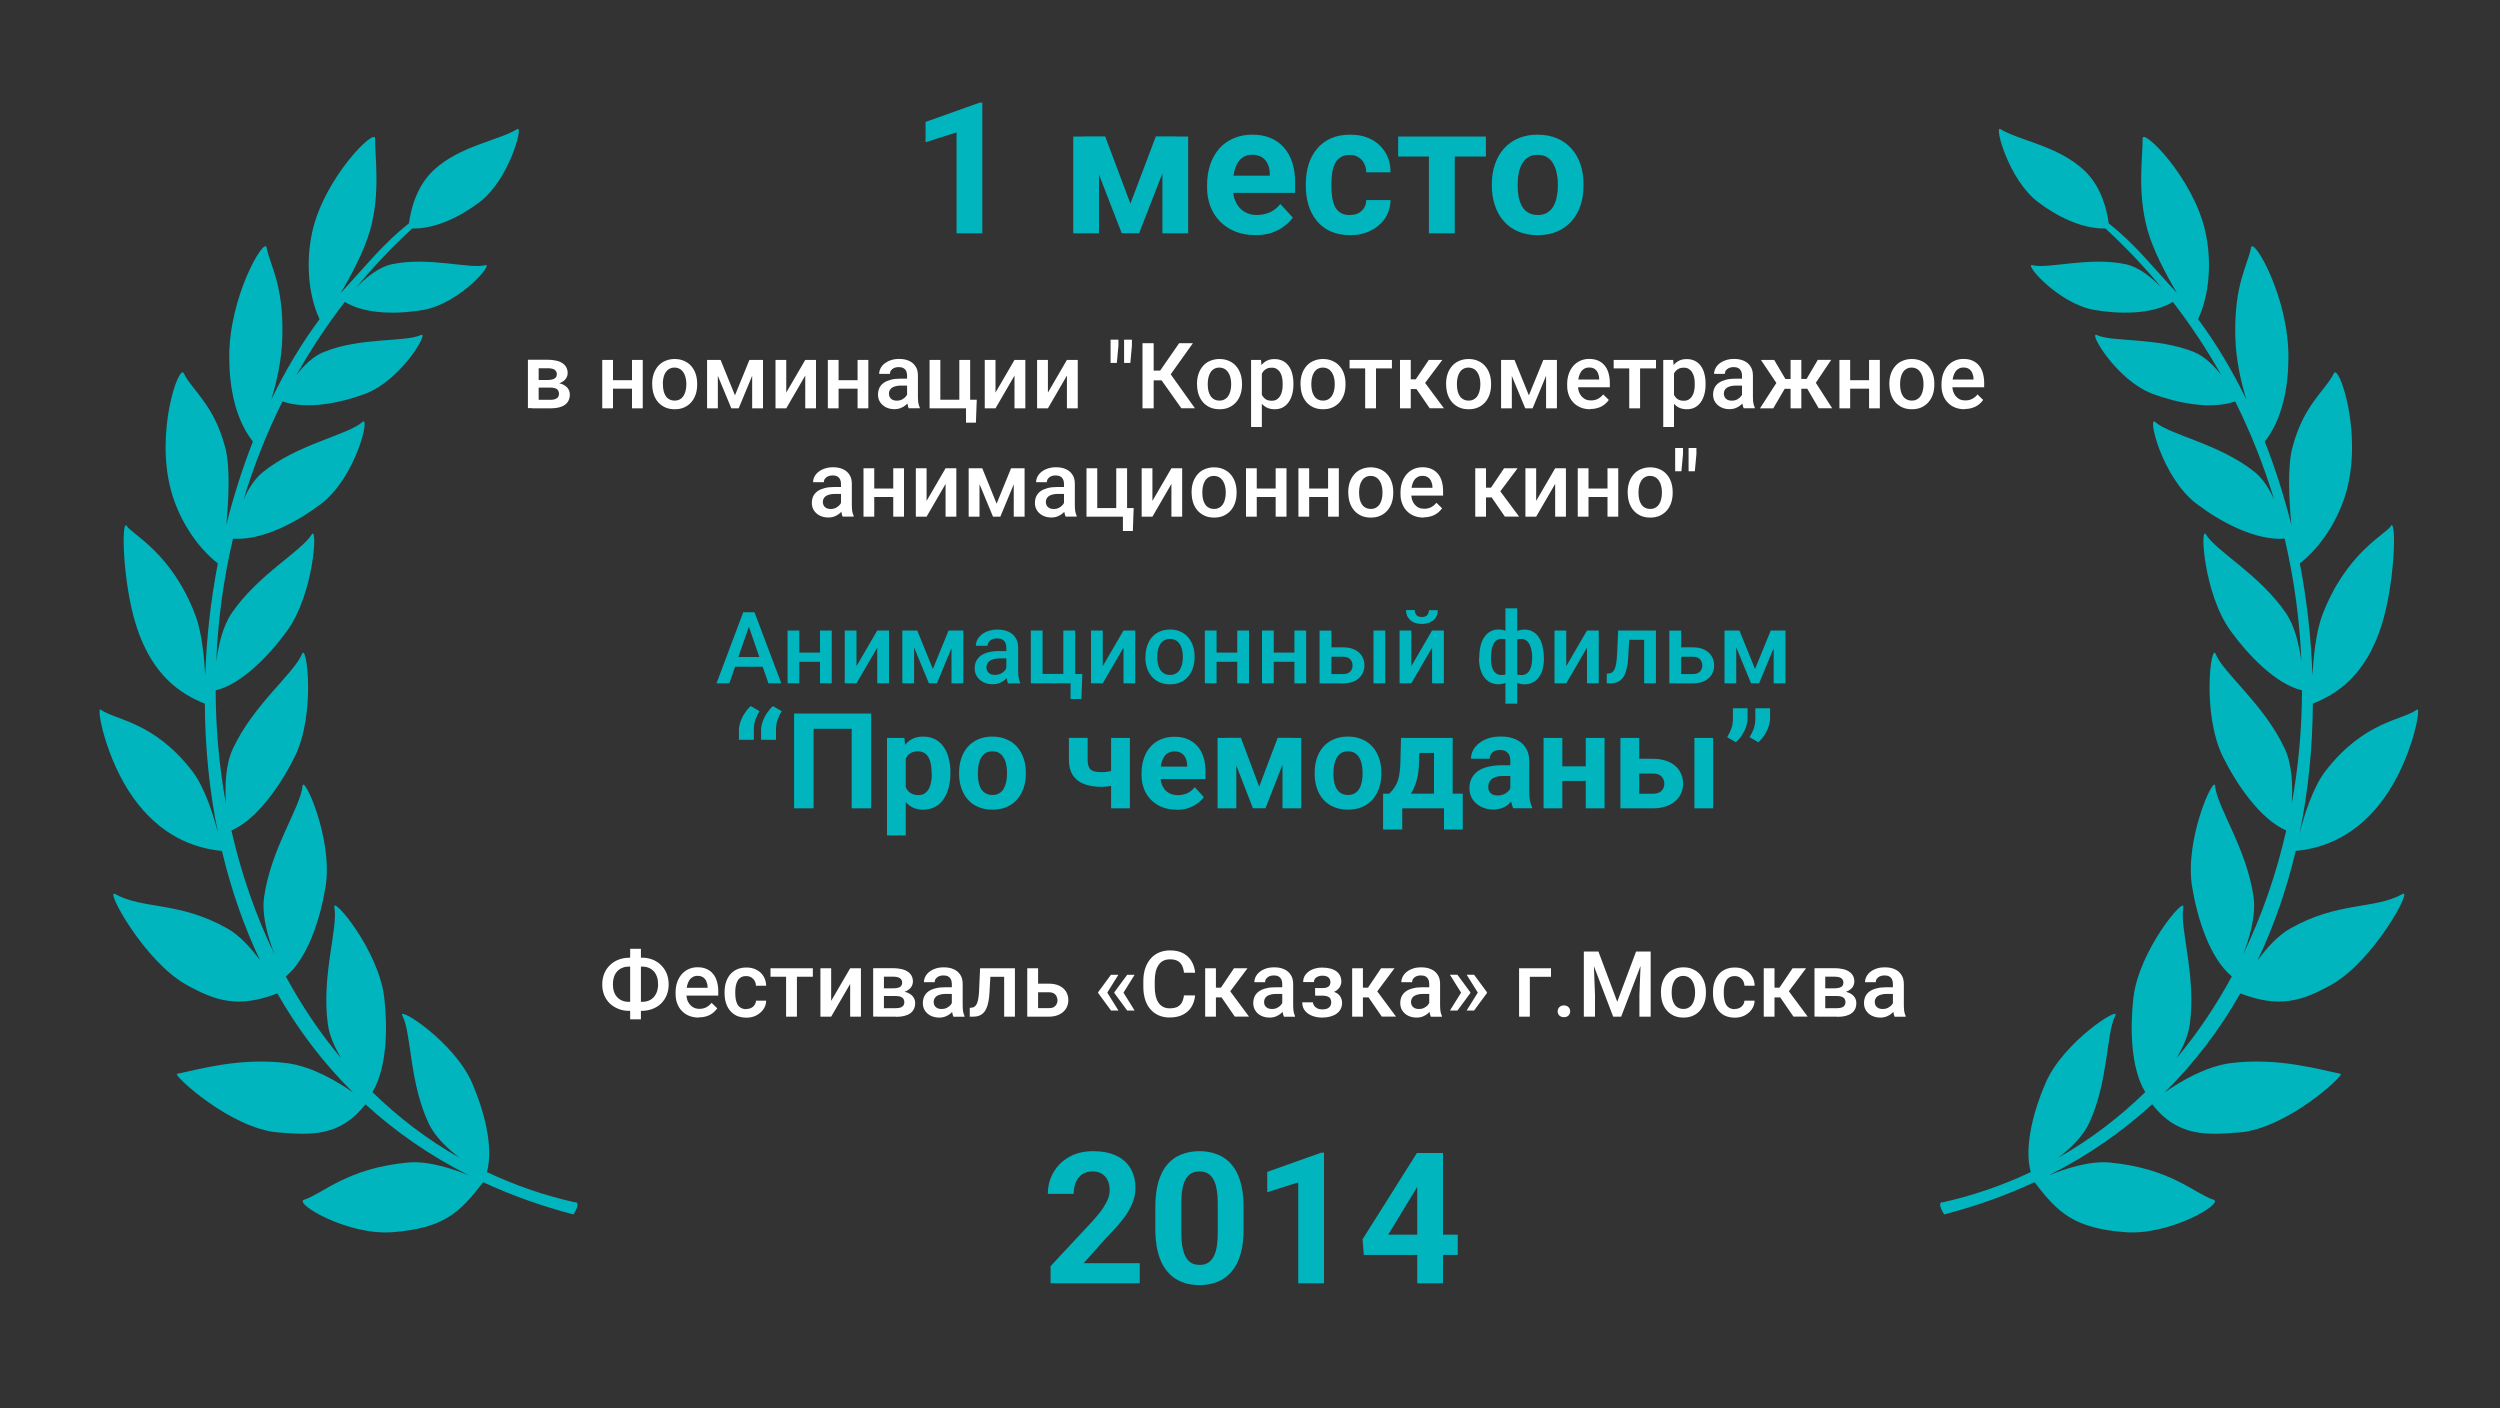 <?xml version="1.0" encoding="UTF-8"?> <svg xmlns="http://www.w3.org/2000/svg" id="LAURELS" viewBox="0 0 300 169"><rect x="0" y="0" width="300" height="169" fill="#333333" stroke="none"/><defs><style> .cls-1 { fill: #fff; } .cls-1, .cls-2 { stroke-width: 0px; } .cls-2 { fill: #00b5be; } </style></defs><g id="LAURELS-2" data-name="LAURELS"><path class="cls-2" d="M69.08,144.3c-3.78-.84-7.33-2.08-10.65-3.65.85-3.09-.4-7.53-1.79-10.72-2.16-4.95-9-9.27-8.36-8.06,1.11,2.1.81,7.9,3.14,12.9.74,1.6,2.28,3.06,3.71,4.16-3.84-2.18-7.32-4.83-10.44-7.88,1.75-2.87,1.84-7.71,1.42-11.34-.67-5.71-6.26-12.28-5.99-10.84.48,2.49-1.59,8.26-.77,14.08.19,1.37.84,2.79,1.61,4.07-2.53-3.02-4.75-6.32-6.66-9.85,2.65-2.17,4.16-7.02,4.77-10.77.93-5.68-2.65-13.52-2.77-12.07-.22,2.53-3.8,7.51-4.61,13.33-.31,2.23.5,4.95,1.28,6.92-2.27-4.68-4.01-9.7-5.2-14.92,3.12-1.36,5.93-5.49,7.6-8.85,2.55-5.16,1.43-13.71.88-12.35-.95,2.35-5.83,6.07-8.31,11.4-.89,1.91-.96,4.51-.83,6.57-.81-4.43-1.22-8.99-1.23-13.59,3.12-.73,6.45-4.21,8.58-7.15,3.23-4.46,3.68-12.75,2.95-11.56-1.28,2.07-6.4,4.78-9.59,9.42-1.1,1.6-1.62,3.93-1.87,5.86.2-4.93.86-9.89,2.01-14.77,3.55.25,7.77-2.05,10.57-4.18,4.21-3.21,5.94-10.71,4.96-9.82-1.71,1.55-7.73,2.62-11.93,6-1.03.83-1.8,2.09-2.35,3.36,1.22-4.04,2.78-8,4.69-11.83,2.94,1.03,7.02.17,9.89-.9,4.39-1.65,7.78-7.57,6.72-7.07-1.85.88-7.23.24-11.66,2.04-1.29.52-2.41,1.65-3.28,2.77,1.7-3.03,3.64-5.97,5.81-8.78,2.53,1.55,6.54,1.47,9.43.96,4.34-.76,8.5-5.65,7.43-5.37-1.86.49-6.72-1.03-11.13-.13-1.7.34-3.31,1.72-4.4,2.86,2.06-2.5,4.31-4.88,6.76-7.13,2.85.06,5.87-1.48,8.11-3.19,3.51-2.67,5.24-9.18,4.52-8.75-2.3,1.4-6.92,2.01-10.06,4.94-2.21,2.06-2.8,5.09-2.96,6.37-3.13,2.51-4.78,4.67-7.58,7.7-.21.22-.41.45-.62.68,1.33-2.24,2.87-5.15,3.55-7.6,1.25-4.53.55-8.72.58-10.95.02-1.32-6.07,4.67-7.53,11.17-.74,3.28-.59,7.4.87,10.51-2.15,2.89-4.09,6.13-5.79,9.64.66-2.16,1.25-4.78,1.32-7.44.18-6.38-1.47-8.61-1.89-10.8-.25-1.3-4.53,5.89-4.48,13.24.02,3.46.68,7.31,2.84,10.05-1.25,3.18-2.32,6.53-3.19,9.99.29-3.12.47-6.98-.12-9.24-1.35-5.22-4.02-6.92-4.98-8.94-.57-1.2-3.45,6.94-1.54,14.05.88,3.26,2.92,6.64,5.62,8.76-.84,4.38-1.36,8.89-1.51,13.44-.13-2.29-.43-5.23-1.17-7.19-2.84-7.54-7.67-9.77-8.22-10.71-.71-1.21-.56,6.82,1.15,12.06,1.9,5.83,5.22,8.04,8.19,9.23.03,5.25.54,10.52,1.61,15.65-.54-2.17-1.58-5.59-3.19-7.65-4.6-5.89-9.1-5.99-10.93-7.29-.53-.38.6,5.96,3.96,10.63,3.22,4.48,7.17,6.01,10.6,6.33,0,0,0-.05-.03-.14,1.08,4.59,2.6,9.05,4.61,13.28-1.06-1.46-2.42-2.98-3.92-3.83-5.79-3.28-10.13-2.26-13.48-4.14-1.27-.71,3.49,8.04,8.5,10.86,3.62,2.04,6.34,2.84,10.97,1.07,2.45,4.3,5.46,8.3,9.07,11.87-1.82-1.27-4.89-3.11-7.88-3.5-5.71-.73-10.75.79-13.23,1.28-.52.1,6.41,6.57,12.14,7.03,3.78.3,7.42.6,10.47-3.38,3.58,3.28,7.71,6.16,12.43,8.54-1.85-.76-4.85-1.77-7.28-1.55-7.4.69-10.19,3.72-12.51,4.47-1.3.42,5.26,4.33,10.65,3.89,5.99-.48,7.99-2.23,10.83-6,3.33,1.55,6.94,2.85,10.84,3.87,0,0,.92-1.34.24-1.49Z"></path><path class="cls-2" d="M233.04,144.3c3.78-.84,7.33-2.08,10.65-3.65-.85-3.09.4-7.53,1.79-10.72,2.16-4.95,9-9.27,8.36-8.06-1.11,2.1-.81,7.9-3.14,12.9-.74,1.6-2.28,3.06-3.71,4.16,3.84-2.18,7.32-4.83,10.44-7.88-1.75-2.87-1.84-7.71-1.42-11.34.67-5.71,6.26-12.28,5.99-10.84-.48,2.49,1.59,8.26.77,14.08-.19,1.37-.84,2.79-1.61,4.07,2.53-3.02,4.75-6.32,6.66-9.85-2.65-2.17-4.16-7.02-4.77-10.77-.93-5.68,2.65-13.52,2.77-12.07.22,2.53,3.8,7.51,4.61,13.33.31,2.23-.5,4.95-1.28,6.92,2.27-4.68,4.01-9.7,5.2-14.92-3.12-1.36-5.93-5.49-7.6-8.85-2.55-5.16-1.43-13.71-.88-12.35.95,2.35,5.83,6.07,8.31,11.4.89,1.91.96,4.51.83,6.57.81-4.43,1.22-8.99,1.23-13.59-3.12-.73-6.45-4.21-8.58-7.15-3.23-4.46-3.68-12.75-2.95-11.56,1.28,2.07,6.4,4.78,9.59,9.42,1.1,1.6,1.62,3.93,1.87,5.86-.2-4.93-.86-9.89-2.01-14.77-3.55.25-7.77-2.05-10.57-4.18-4.21-3.21-5.94-10.71-4.96-9.82,1.71,1.55,7.73,2.62,11.93,6,1.03.83,1.8,2.09,2.35,3.36-1.22-4.04-2.78-8-4.69-11.83-2.94,1.03-7.02.17-9.89-.9-4.39-1.65-7.78-7.57-6.72-7.07,1.85.88,7.23.24,11.66,2.04,1.29.52,2.41,1.65,3.28,2.77-1.7-3.03-3.64-5.97-5.81-8.78-2.53,1.55-6.54,1.47-9.43.96-4.34-.76-8.5-5.65-7.43-5.37,1.86.49,6.72-1.03,11.13-.13,1.7.34,3.31,1.72,4.4,2.86-2.06-2.5-4.31-4.88-6.76-7.13-2.85.06-5.87-1.48-8.11-3.19-3.51-2.67-5.24-9.18-4.52-8.75,2.3,1.4,6.92,2.01,10.06,4.94,2.21,2.06,2.8,5.09,2.96,6.37,3.13,2.51,4.78,4.67,7.58,7.7.21.22.41.45.62.68-1.33-2.24-2.87-5.15-3.55-7.6-1.25-4.53-.55-8.72-.58-10.95-.02-1.32,6.07,4.67,7.53,11.17.74,3.28.59,7.4-.87,10.51,2.15,2.89,4.09,6.13,5.79,9.64-.66-2.16-1.25-4.78-1.32-7.44-.18-6.38,1.47-8.61,1.89-10.8.25-1.3,4.53,5.89,4.48,13.24-.02,3.46-.68,7.31-2.84,10.05,1.25,3.18,2.32,6.53,3.19,9.99-.29-3.12-.47-6.98.12-9.24,1.35-5.22,4.02-6.92,4.98-8.94.57-1.2,3.45,6.94,1.54,14.05-.88,3.26-2.92,6.64-5.62,8.76.84,4.38,1.36,8.89,1.51,13.44.13-2.29.43-5.23,1.17-7.19,2.84-7.54,7.67-9.77,8.22-10.71.71-1.21.56,6.82-1.15,12.06-1.9,5.83-5.22,8.04-8.19,9.23-.03,5.25-.54,10.52-1.61,15.65.54-2.17,1.58-5.59,3.19-7.65,4.6-5.89,9.1-5.99,10.93-7.29.53-.38-.6,5.96-3.96,10.63-3.22,4.48-7.17,6.01-10.6,6.33,0,0,0-.05.03-.14-1.08,4.59-2.6,9.05-4.61,13.28,1.06-1.46,2.42-2.98,3.92-3.83,5.79-3.28,10.13-2.26,13.48-4.14,1.27-.71-3.49,8.04-8.5,10.86-3.62,2.04-6.34,2.84-10.97,1.07-2.45,4.3-5.46,8.3-9.07,11.87,1.82-1.27,4.89-3.11,7.88-3.5,5.71-.73,10.75.79,13.23,1.28.52.1-6.41,6.57-12.14,7.03-3.78.3-7.42.6-10.47-3.38-3.58,3.28-7.71,6.16-12.43,8.54,1.85-.76,4.85-1.77,7.28-1.55,7.4.69,10.19,3.72,12.51,4.47,1.3.42-5.26,4.33-10.65,3.89-5.99-.48-7.99-2.23-10.83-6-3.33,1.55-6.94,2.85-10.84,3.87,0,0-.92-1.34-.24-1.49Z"></path></g><g id="_013_PROCHEMODANI" data-name="013_PROCHEMODANI"><path class="cls-2" d="M117.88,12.33v15.67h-3.09v-12.11l-3.72,1.18v-2.44l6.48-2.31h.33ZM135.65,24.44l3.05-8.07h2.52l-4.53,11.62h-2.08l-4.51-11.62h2.52l3.03,8.07ZM131.88,16.38v11.62h-3.09v-11.62h3.09ZM139.49,28v-11.62h3.09v11.62h-3.09ZM150.65,28.21c-.9,0-1.71-.14-2.43-.43-.72-.29-1.32-.7-1.83-1.21-.5-.52-.87-1.11-1.14-1.79-.26-.69-.4-1.42-.4-2.19v-.43c0-.88.13-1.69.38-2.42.25-.73.61-1.36,1.07-1.9.47-.54,1.05-.95,1.72-1.24.67-.29,1.43-.44,2.28-.44s1.55.14,2.19.41c.64.27,1.17.66,1.6,1.16.44.5.77,1.1.99,1.8.22.69.33,1.47.33,2.32v1.29h-9.24v-2.06h6.2v-.24c0-.43-.08-.81-.24-1.15-.15-.34-.38-.62-.69-.82s-.7-.3-1.18-.3c-.41,0-.76.09-1.05.27-.29.18-.53.43-.72.75-.18.32-.32.7-.41,1.14-.09.43-.13.9-.13,1.42v.43c0,.47.06.9.19,1.29.14.39.33.73.57,1.02.25.29.55.51.9.67.36.16.76.24,1.21.24.56,0,1.08-.11,1.56-.32.49-.22.9-.55,1.26-1l1.5,1.63c-.24.35-.58.69-1,1.01-.41.32-.92.59-1.5.8-.59.2-1.26.3-2.01.3ZM161.98,25.8c.38,0,.72-.07,1.01-.21.29-.15.52-.36.69-.62.17-.27.26-.59.27-.96h2.91c0,.82-.23,1.54-.65,2.18-.43.63-1.01,1.13-1.73,1.49-.72.36-1.53.54-2.43.54s-1.69-.15-2.36-.45c-.67-.3-1.22-.72-1.66-1.25-.44-.54-.78-1.16-1-1.87-.22-.72-.33-1.48-.33-2.3v-.31c0-.82.11-1.59.33-2.3.22-.72.56-1.34,1-1.87.44-.54,1-.96,1.66-1.26s1.45-.45,2.34-.45c.95,0,1.79.18,2.5.55.72.37,1.29.89,1.7,1.57.42.67.63,1.47.63,2.4h-2.91c0-.39-.09-.74-.25-1.05-.15-.32-.37-.57-.67-.75-.29-.19-.64-.29-1.06-.29-.45,0-.82.1-1.11.29-.29.19-.51.44-.67.77-.16.32-.27.69-.33,1.11-.06.41-.09.84-.09,1.29v.31c0,.45.03.88.09,1.3.06.42.17.78.32,1.11.16.32.39.58.68.76.29.19.66.28,1.12.28ZM174.57,16.38v11.62h-3.1v-11.62h3.1ZM178.31,16.38v2.4h-10.53v-2.4h10.53ZM179.02,22.31v-.23c0-.85.12-1.64.37-2.35.24-.72.6-1.35,1.06-1.88.47-.53,1.04-.94,1.72-1.24.68-.3,1.46-.45,2.34-.45s1.66.15,2.35.45c.69.29,1.26.71,1.73,1.24.47.53.83,1.16,1.07,1.88.24.72.36,1.5.36,2.35v.23c0,.85-.12,1.63-.36,2.35-.24.72-.6,1.34-1.07,1.88-.47.53-1.04.94-1.72,1.24-.68.29-1.46.44-2.34.44s-1.66-.15-2.35-.44c-.68-.29-1.26-.71-1.73-1.24-.46-.54-.82-1.16-1.06-1.88-.24-.72-.37-1.51-.37-2.35ZM182.12,22.08v.23c0,.49.04.94.13,1.36.09.42.22.79.41,1.12.19.32.44.56.75.74.31.18.68.27,1.13.27s.8-.09,1.11-.27c.31-.18.55-.43.74-.74.19-.32.32-.69.41-1.12.09-.42.14-.88.14-1.36v-.23c0-.47-.05-.92-.14-1.33-.09-.42-.23-.79-.42-1.12-.19-.33-.43-.59-.74-.77-.31-.19-.68-.28-1.12-.28s-.81.09-1.12.28c-.3.19-.55.44-.74.77-.19.32-.32.69-.41,1.12-.09.42-.13.86-.13,1.33Z"></path><path class="cls-2" d="M90.07,74.61l-2.55,7.39h-1.54l3.21-8.53h.98l-.11,1.14ZM92.21,82l-2.55-7.39-.11-1.14h.99l3.22,8.53h-1.55ZM92.08,78.84v1.17h-4.64v-1.17h4.64ZM98.79,78.31v1.11h-3.28v-1.11h3.28ZM95.92,75.66v6.34h-1.41v-6.34h1.41ZM99.81,75.66v6.34h-1.41v-6.34h1.41ZM102.78,79.94l2.49-4.28h1.41v6.34h-1.41v-4.28l-2.49,4.28h-1.41v-6.34h1.41v4.28ZM111.94,80.29l1.89-4.63h1.23l-2.63,6.34h-.96l-2.62-6.34h1.22l1.88,4.63ZM109.69,75.66v6.34h-1.41v-6.34h1.41ZM114.18,82v-6.34h1.42v6.34h-1.42ZM120.76,80.73v-3.02c0-.23-.04-.42-.12-.59-.08-.16-.21-.29-.38-.38-.16-.09-.37-.13-.62-.13-.23,0-.43.04-.6.12-.17.08-.3.18-.39.32-.09.13-.14.28-.14.45h-1.41c0-.25.06-.49.18-.73.12-.23.3-.44.53-.63.23-.18.51-.33.83-.43.32-.11.68-.16,1.08-.16.48,0,.9.08,1.27.24.37.16.66.4.87.73.21.32.32.72.32,1.21v2.82c0,.29.02.55.06.78.04.23.1.42.18.59v.09h-1.45c-.07-.15-.12-.35-.16-.58-.04-.24-.05-.47-.05-.69ZM120.96,78.14v.87s-1,0-1,0c-.26,0-.49.03-.69.08-.2.05-.37.12-.5.21-.13.09-.23.21-.3.34-.07.13-.1.28-.1.45s.04.32.12.46c.08.14.19.24.34.32.15.08.34.12.55.12.29,0,.54-.06.76-.18.22-.12.39-.27.51-.44.12-.18.19-.34.2-.5l.46.63c-.05.16-.13.33-.24.52-.11.18-.26.36-.44.53-.18.16-.4.3-.65.4-.25.11-.54.16-.87.16-.41,0-.78-.08-1.11-.25-.32-.17-.58-.39-.76-.67-.18-.29-.28-.61-.28-.97,0-.34.06-.63.19-.89.13-.26.32-.48.56-.66.25-.18.56-.31.91-.4.36-.09.77-.14,1.23-.14h1.11ZM123.7,82v-6.34h1.41v5.21h2.49v-5.21h1.42v6.34h-5.32ZM129.88,80.88l-.11,3h-1.3v-1.88h-.76v-1.12h2.17ZM132.33,79.94l2.49-4.28h1.41v6.34h-1.41v-4.28l-2.49,4.28h-1.41v-6.34h1.41v4.28ZM137.46,78.9v-.13c0-.46.07-.88.2-1.27.13-.39.32-.74.57-1.03.25-.29.56-.52.93-.68.37-.16.78-.25,1.24-.25s.88.08,1.24.25c.37.16.68.39.93.68.25.29.45.63.58,1.03.13.39.2.81.2,1.27v.13c0,.46-.07.88-.2,1.27-.13.39-.33.73-.58,1.03-.25.29-.56.52-.93.68-.36.16-.77.24-1.24.24s-.88-.08-1.25-.24c-.36-.16-.67-.39-.93-.68-.25-.29-.45-.63-.58-1.03-.13-.39-.2-.81-.2-1.27ZM138.87,78.77v.13c0,.29.03.55.09.81s.15.48.27.67c.12.19.29.34.48.45.2.11.43.16.7.16s.49-.05.68-.16c.2-.11.36-.26.48-.45.12-.19.22-.41.28-.67.06-.25.09-.52.09-.81v-.13c0-.28-.03-.55-.09-.8-.06-.25-.15-.48-.28-.67-.12-.2-.28-.35-.48-.46-.19-.11-.42-.17-.69-.17s-.5.06-.69.17c-.19.11-.35.26-.48.46s-.22.42-.27.67c-.06.25-.09.52-.09.8ZM148.87,78.31v1.11h-3.28v-1.11h3.28ZM145.99,75.66v6.34h-1.41v-6.34h1.41ZM149.88,75.66v6.34h-1.41v-6.34h1.41ZM155.72,78.31v1.11h-3.28v-1.11h3.28ZM152.85,75.66v6.34h-1.41v-6.34h1.41ZM156.74,75.66v6.34h-1.41v-6.34h1.41ZM159.29,77.68h1.87c.55,0,1.01.09,1.4.28.38.18.67.44.87.77.2.32.3.7.3,1.11,0,.31-.06.6-.17.86-.11.26-.28.49-.5.69-.22.2-.49.35-.81.46-.32.11-.68.16-1.09.16h-2.81v-6.34h1.42v5.22h1.39c.28,0,.51-.05.67-.15.17-.1.29-.22.36-.38.08-.16.12-.32.12-.5s-.04-.35-.12-.51c-.07-.16-.2-.29-.36-.39-.17-.1-.39-.15-.67-.15h-1.87v-1.12ZM166.23,75.66v6.34h-1.41v-6.34h1.41ZM169.36,79.94l2.49-4.28h1.41v6.34h-1.41v-4.28l-2.49,4.28h-1.41v-6.34h1.41v4.28ZM171.48,73.22h1.05c0,.32-.08.61-.23.86-.15.25-.37.44-.66.58-.28.14-.62.21-1.01.21-.59,0-1.06-.15-1.4-.46-.34-.31-.51-.71-.51-1.2h1.05c0,.22.06.41.19.58.13.16.35.25.67.25s.53-.08.66-.25c.13-.17.19-.36.19-.58ZM185.27,78.91v.12c0,.45-.05.86-.15,1.24-.1.38-.24.7-.44.98-.2.28-.44.49-.73.64-.29.15-.62.23-1,.23-.33,0-.62-.06-.87-.17-.25-.11-.45-.27-.62-.47-.17-.21-.3-.45-.41-.73-.1-.28-.17-.59-.22-.93v-1.83c.05-.36.12-.69.22-.98.1-.3.24-.56.4-.78.17-.22.38-.39.62-.5.24-.12.53-.18.86-.18.3,0,.58.05.83.16.25.11.46.26.65.46.19.2.34.43.47.71.12.27.22.58.28.93.07.34.1.71.1,1.11ZM183.86,79.03v-.12c0-.25-.01-.48-.05-.7-.03-.22-.08-.43-.15-.61-.06-.19-.15-.35-.25-.49-.1-.14-.22-.25-.37-.32-.14-.08-.3-.12-.49-.12-.25,0-.46.04-.63.13-.16.08-.29.2-.38.35-.08.15-.13.32-.16.52v2.5c.03.16.08.31.17.43.09.12.22.22.38.3.16.07.37.11.63.11.24,0,.43-.05.59-.15.16-.1.3-.24.4-.42.11-.18.18-.39.23-.63.05-.24.07-.5.07-.77ZM177.51,79.03v-.12c0-.39.03-.76.09-1.11.06-.34.16-.65.28-.93.13-.28.29-.51.47-.71.19-.2.4-.35.65-.46.25-.11.52-.16.83-.16.33,0,.61.06.85.18.24.12.44.29.6.5.17.22.3.48.4.78.1.3.17.62.22.98v1.76c-.04.34-.12.66-.22.95-.1.29-.23.54-.4.75-.16.21-.37.38-.61.49-.24.12-.53.18-.86.18-.38,0-.71-.08-1-.23-.29-.15-.53-.37-.73-.64-.2-.28-.34-.6-.45-.98-.1-.38-.15-.79-.15-1.24ZM178.92,78.91v.12c0,.28.02.54.06.77.05.24.12.45.22.63.1.18.23.31.39.42s.36.15.59.15c.26,0,.47-.04.63-.12.16-.08.29-.19.38-.32.09-.14.15-.29.17-.47v-2.43c-.02-.2-.08-.37-.16-.52-.09-.15-.21-.27-.38-.35-.16-.09-.38-.13-.63-.13-.23,0-.43.06-.6.18-.16.12-.29.28-.39.49-.1.2-.17.44-.22.71-.04.27-.06.56-.06.86ZM180.65,84.44v-11.44h1.42v11.44h-1.42ZM187.95,79.94l2.49-4.28h1.41v6.34h-1.41v-4.28l-2.49,4.28h-1.41v-6.34h1.41v4.28ZM197.6,75.66v1.12h-3.09v-1.12h3.09ZM198.71,75.66v6.34h-1.41v-6.34h1.41ZM194.16,75.66h1.4l-.17,3.13c-.02.46-.07.88-.14,1.23-.07.35-.16.65-.27.91-.11.25-.25.45-.42.61-.16.16-.35.27-.57.35-.22.07-.47.11-.74.11h-.44v-1.16s.22-.02.22-.02c.15-.01.27-.05.38-.11.11-.07.2-.16.27-.28.08-.12.14-.28.19-.47.05-.19.09-.42.12-.68.03-.26.05-.57.07-.91l.12-2.71ZM201.26,77.68h1.87c.55,0,1.01.09,1.39.28.38.18.67.44.87.77.2.32.31.7.31,1.11,0,.31-.06.6-.17.86-.11.26-.28.49-.5.69-.22.2-.49.35-.81.46-.32.11-.68.16-1.09.16h-2.81v-6.34h1.42v5.22h1.39c.28,0,.51-.05.67-.15.17-.1.29-.22.36-.38.08-.16.12-.32.12-.5s-.04-.35-.12-.51c-.07-.16-.2-.29-.36-.39-.17-.1-.39-.15-.67-.15h-1.87v-1.12ZM210.6,80.29l1.89-4.63h1.23l-2.63,6.34h-.96l-2.62-6.34h1.22l1.88,4.63ZM208.35,75.66v6.34h-1.41v-6.34h1.41ZM212.84,82v-6.34h1.42v6.34h-1.42Z"></path><path class="cls-2" d="M88.67,88.78v-1.16c0-.34.07-.69.2-1.05.13-.36.3-.7.52-1.02.21-.32.45-.6.7-.82l1.05.61c-.19.31-.35.65-.48,1.01-.14.36-.2.78-.2,1.27v1.16h-1.77ZM91.33,88.78v-1.16c0-.34.07-.69.2-1.05.13-.36.3-.7.52-1.02.21-.32.45-.6.7-.82l1.05.61c-.19.31-.35.65-.48,1.01-.14.36-.2.78-.2,1.27v1.16h-1.77ZM104.54,85.62v11.38h-2.34v-9.54h-4.57v9.54h-2.34v-11.38h9.26ZM108.69,90.17v10.08h-2.25v-11.7h2.09l.16,1.62ZM114.05,92.68v.16c0,.61-.07,1.18-.22,1.71-.14.53-.35.98-.62,1.38-.28.39-.62.69-1.03.91-.41.21-.88.32-1.41.32s-.96-.1-1.34-.31c-.38-.21-.7-.5-.96-.88-.25-.38-.46-.82-.62-1.32s-.28-1.04-.36-1.61v-.43c.08-.61.2-1.18.36-1.69.16-.52.36-.96.62-1.34.26-.38.58-.67.95-.88.38-.21.83-.31,1.34-.31.54,0,1.01.1,1.41.3.41.2.75.49,1.03.88.28.38.49.83.63,1.36.15.53.22,1.11.22,1.75ZM111.79,92.84v-.16c0-.36-.03-.69-.09-.99-.06-.31-.15-.58-.28-.8-.12-.23-.29-.41-.5-.53-.2-.13-.45-.2-.74-.2-.31,0-.57.05-.79.15-.21.1-.39.24-.52.43-.14.19-.24.41-.3.67-.07.26-.11.55-.12.88v1.09c.03.39.1.73.22,1.04.12.3.31.54.56.72.25.18.58.27.99.27.3,0,.55-.07.75-.2.2-.14.37-.32.49-.55.13-.23.22-.51.27-.81.06-.31.09-.64.09-.99ZM115.09,92.86v-.16c0-.62.09-1.19.27-1.71.18-.53.43-.98.77-1.37.34-.39.75-.68,1.25-.9.5-.22,1.06-.33,1.7-.33s1.21.11,1.71.33c.5.21.92.51,1.26.9.34.39.6.84.78,1.37.18.52.27,1.09.27,1.71v.16c0,.61-.09,1.18-.27,1.71-.18.52-.44.98-.78,1.37-.34.39-.75.68-1.25.9-.49.21-1.06.32-1.7.32s-1.21-.11-1.71-.32c-.5-.21-.91-.51-1.26-.9-.34-.39-.6-.85-.77-1.37-.18-.53-.27-1.1-.27-1.71ZM117.34,92.7v.16c0,.35.03.68.09.99.06.31.16.58.3.81.14.23.32.41.55.54.22.13.5.2.82.2s.58-.07.8-.2c.22-.13.4-.31.54-.54.13-.23.23-.51.3-.81.07-.31.1-.64.1-.99v-.16c0-.34-.03-.67-.1-.97-.06-.31-.16-.58-.3-.81-.14-.24-.32-.43-.54-.56-.22-.14-.49-.2-.81-.2s-.59.07-.81.2c-.22.14-.4.32-.54.56-.14.23-.24.51-.3.81-.06.3-.09.62-.09.97ZM135.59,88.55v8.45h-2.26v-8.45h2.26ZM134.52,92.16v1.76c-.17.09-.39.17-.66.25-.27.08-.56.14-.86.19-.3.04-.57.06-.83.06-.81,0-1.51-.11-2.09-.34-.58-.22-1.02-.58-1.34-1.05-.31-.48-.47-1.09-.47-1.84v-2.65h2.25v2.65c0,.38.06.68.17.9.11.21.29.36.53.45.24.08.56.12.94.12.27,0,.53-.02.79-.06.26-.04.51-.1.77-.17.25-.07.52-.16.8-.27ZM141.21,97.16c-.66,0-1.24-.1-1.77-.31-.52-.21-.96-.51-1.33-.88-.36-.38-.64-.81-.83-1.3-.19-.5-.29-1.03-.29-1.59v-.31c0-.64.09-1.23.27-1.76.18-.53.44-.99.78-1.38.34-.39.76-.69,1.25-.9.49-.21,1.04-.32,1.66-.32s1.13.1,1.59.3c.46.2.85.48,1.16.84.32.36.56.8.72,1.31.16.51.24,1.07.24,1.69v.94h-6.72v-1.5h4.51v-.17c0-.31-.06-.59-.17-.84-.11-.25-.28-.45-.5-.59-.22-.15-.51-.22-.86-.22-.3,0-.55.07-.77.2-.21.13-.39.31-.52.55-.13.23-.23.51-.3.83-.06.31-.09.66-.09,1.03v.31c0,.34.05.65.14.94.1.29.24.53.41.74.18.21.4.37.66.48.26.11.55.17.88.17.41,0,.78-.08,1.13-.23.36-.16.66-.4.91-.73l1.09,1.19c-.18.26-.42.5-.73.73-.3.23-.67.43-1.09.58-.43.15-.91.22-1.46.22ZM151.1,94.41l2.22-5.87h1.84l-3.3,8.45h-1.51l-3.28-8.45h1.84l2.2,5.87ZM148.36,88.55v8.45h-2.25v-8.45h2.25ZM153.9,97v-8.45h2.25v8.45h-2.25ZM157.76,92.86v-.16c0-.62.09-1.19.26-1.71.18-.53.43-.98.77-1.37.34-.39.76-.68,1.25-.9.5-.22,1.06-.33,1.7-.33s1.21.11,1.71.33c.5.21.92.51,1.26.9.34.39.6.84.78,1.37.18.52.27,1.09.27,1.71v.16c0,.61-.09,1.18-.27,1.71-.18.52-.44.98-.78,1.37-.34.39-.75.68-1.25.9-.49.21-1.06.32-1.7.32s-1.21-.11-1.71-.32c-.49-.21-.91-.51-1.26-.9-.34-.39-.6-.85-.77-1.37-.18-.53-.26-1.1-.26-1.71ZM160.01,92.7v.16c0,.35.03.68.09.99.06.31.16.58.3.81.14.23.32.41.55.54.22.13.5.2.82.2s.58-.07.8-.2c.22-.13.4-.31.54-.54.14-.23.24-.51.3-.81.07-.31.1-.64.1-.99v-.16c0-.34-.03-.67-.1-.97-.06-.31-.16-.58-.3-.81-.14-.24-.32-.43-.54-.56-.22-.14-.49-.2-.81-.2s-.59.07-.81.2c-.22.14-.4.32-.54.56-.13.23-.23.51-.3.81-.06.3-.09.62-.09.97ZM168.11,88.55h2.25l-.07,2.83c-.02.91-.12,1.68-.31,2.34-.19.65-.44,1.2-.75,1.64-.31.44-.67.8-1.07,1.06-.4.26-.81.46-1.25.59h-.42l-.02-1.73.23-.02c.27-.28.48-.54.66-.8.17-.27.3-.54.4-.84.09-.29.16-.62.2-.98.05-.36.08-.78.09-1.25l.07-2.83ZM168.72,88.55h5.6v8.45h-2.24v-6.65h-3.36v-1.8ZM165.97,95.24h9.56v4.3h-2.25v-2.54h-5.01v2.54h-2.3v-4.3ZM181.24,95.09v-3.77c0-.27-.04-.5-.13-.7-.09-.2-.23-.35-.41-.46-.18-.11-.42-.16-.71-.16-.25,0-.47.04-.65.13-.18.08-.32.21-.42.37-.1.16-.15.34-.15.55h-2.25c0-.36.08-.7.25-1.02.17-.32.41-.61.73-.85.32-.25.7-.45,1.13-.59.44-.14.94-.21,1.48-.21.66,0,1.24.11,1.75.33.51.22.91.55,1.2.98.3.44.45.98.45,1.64v3.62c0,.46.03.84.09,1.14.06.29.14.55.25.77v.13h-2.27c-.11-.23-.19-.52-.25-.86-.05-.35-.08-.7-.08-1.05ZM181.54,91.85l.02,1.27h-1.26c-.3,0-.55.03-.77.1-.22.07-.4.16-.54.29-.14.12-.24.26-.31.42-.06.16-.09.34-.09.53s.04.37.13.52c.09.15.22.27.38.36.17.08.36.12.59.12.34,0,.63-.07.88-.2.25-.14.44-.3.58-.5.14-.2.21-.39.22-.56l.59.95c-.08.21-.2.43-.34.66-.14.23-.32.45-.54.65-.22.2-.48.36-.79.49-.31.12-.67.19-1.09.19-.54,0-1.02-.11-1.46-.32-.43-.22-.78-.52-1.03-.9-.25-.39-.38-.82-.38-1.31,0-.44.08-.84.25-1.18.17-.34.41-.63.73-.87.33-.24.74-.42,1.23-.54.49-.12,1.06-.19,1.7-.19h1.31ZM191.03,91.96v1.75h-4.3v-1.75h4.3ZM187.48,88.55v8.45h-2.25v-8.45h2.25ZM192.55,88.55v8.45h-2.26v-8.45h2.26ZM195.86,91.05h2.45c.77,0,1.43.13,1.97.38.55.25.96.6,1.25,1.05.29.45.44.97.44,1.55,0,.43-.08.82-.25,1.19-.16.36-.4.67-.71.94-.31.27-.7.47-1.15.62-.45.15-.97.22-1.55.22h-3.86v-8.45h2.26v6.7h1.6c.34,0,.61-.05.81-.16.21-.11.36-.26.45-.45.1-.18.15-.38.15-.59,0-.22-.05-.43-.15-.61-.09-.19-.25-.34-.45-.45-.2-.11-.47-.17-.81-.17h-2.45v-1.76ZM205.58,88.55v8.45h-2.25v-8.45h2.25ZM209.71,85v1.19c0,.34-.07.69-.19,1.05-.12.36-.3.7-.51,1.02-.21.32-.45.59-.7.81l-1.05-.61c.19-.31.36-.64.49-1,.14-.36.2-.79.2-1.27v-1.2h1.77ZM212.41,85v1.19c0,.34-.07.69-.2,1.05-.12.36-.29.7-.51,1.02-.21.32-.45.59-.7.81l-1.05-.61c.19-.31.36-.64.49-1,.13-.36.2-.79.2-1.27v-1.2h1.76Z"></path><path class="cls-1" d="M66.06,46.51h-1.86v-.91s1.51,0,1.51,0c.25,0,.46-.03.62-.08.16-.05.29-.13.37-.23.08-.1.12-.23.12-.38,0-.12-.02-.23-.07-.32-.05-.09-.12-.17-.21-.23-.09-.06-.21-.1-.35-.13-.14-.03-.3-.04-.49-.04h-1.06v4.79h-1.29v-5.81h2.35c.37,0,.71.03,1,.1.3.06.56.16.77.3.21.13.37.3.48.5.11.2.17.44.17.71,0,.18-.04.35-.12.5-.08.16-.19.3-.34.42-.15.12-.33.22-.55.3-.22.08-.47.12-.75.14l-.3.35ZM66.06,49h-2.23l.52-1.02h1.72c.23,0,.42-.03.57-.09.15-.06.26-.14.33-.25.08-.11.11-.24.11-.39s-.04-.29-.11-.4-.18-.2-.33-.25c-.15-.06-.34-.09-.57-.09h-1.48v-.91h1.77l.37.35c.37.03.67.1.92.24.24.13.43.3.55.5.12.2.18.42.18.66,0,.27-.05.51-.16.72-.1.21-.25.38-.45.52-.2.14-.44.24-.73.31-.29.07-.61.1-.98.1ZM76.19,45.62v1.02h-3.01v-1.02h3.01ZM73.56,43.19v5.81h-1.29v-5.81h1.29ZM77.13,43.19v5.81h-1.29v-5.81h1.29ZM78.26,46.16v-.12c0-.42.06-.81.18-1.17.12-.36.3-.67.53-.94.23-.27.52-.48.85-.62.34-.15.72-.23,1.14-.23s.81.08,1.14.23c.34.15.62.35.85.62.23.26.41.58.53.94.12.36.18.75.18,1.17v.12c0,.42-.06.81-.18,1.17-.12.36-.3.67-.53.94-.23.26-.52.47-.85.62-.33.15-.71.22-1.13.22s-.81-.07-1.14-.22c-.33-.15-.62-.36-.85-.62-.23-.27-.41-.58-.53-.94-.12-.36-.18-.75-.18-1.17ZM79.55,46.04v.12c0,.26.03.51.08.74.05.23.14.44.25.61.11.18.26.31.44.41.18.1.39.15.64.15s.45-.05.62-.15c.18-.1.33-.24.44-.41.11-.18.2-.38.25-.61.06-.23.09-.48.09-.74v-.12c0-.26-.03-.5-.09-.73-.05-.23-.14-.44-.26-.62-.11-.18-.26-.32-.44-.42-.18-.1-.38-.16-.63-.16s-.45.05-.63.16c-.18.1-.32.24-.44.42s-.2.38-.25.62c-.05.23-.08.47-.08.73ZM88.2,47.43l1.73-4.24h1.12l-2.41,5.81h-.88l-2.41-5.81h1.12l1.72,4.24ZM86.14,43.19v5.81h-1.29v-5.81h1.29ZM90.26,49v-5.81h1.3v5.81h-1.3ZM94.35,47.11l2.28-3.92h1.29v5.81h-1.29v-3.93l-2.28,3.93h-1.29v-5.81h1.29v3.92ZM103.26,45.62v1.02h-3.01v-1.02h3.01ZM100.63,43.19v5.81h-1.29v-5.81h1.29ZM104.2,43.19v5.81h-1.29v-5.81h1.29ZM108.85,47.83v-2.77c0-.21-.04-.39-.11-.54-.07-.15-.19-.27-.34-.35-.15-.08-.34-.12-.57-.12-.21,0-.39.04-.55.11-.15.07-.27.17-.36.29-.09.12-.13.26-.13.41h-1.29c0-.23.06-.45.17-.67.11-.21.27-.41.48-.57s.46-.3.76-.4c.29-.1.62-.15.99-.15.44,0,.82.07,1.16.22.34.15.61.37.8.67.2.29.29.66.29,1.11v2.58c0,.26.02.5.05.71.04.21.1.39.17.54v.09h-1.33c-.06-.14-.11-.32-.14-.53-.03-.22-.05-.43-.05-.63ZM109.04,45.47v.8s-.92,0-.92,0c-.24,0-.45.02-.63.07-.18.04-.33.11-.46.19-.12.09-.21.19-.27.31-.06.12-.09.26-.09.41s.04.3.11.42c.07.13.17.22.31.3.14.07.31.11.5.11.27,0,.5-.05.69-.16.2-.11.36-.25.47-.4.11-.16.18-.31.18-.46l.42.57c-.04.15-.12.3-.22.47-.1.17-.24.33-.41.48-.16.15-.36.27-.6.37-.23.1-.49.15-.8.15-.38,0-.72-.08-1.01-.23-.3-.15-.53-.36-.7-.62-.17-.26-.25-.56-.25-.89,0-.31.06-.58.17-.82.12-.24.29-.44.52-.6.23-.16.51-.28.84-.37.33-.09.71-.13,1.13-.13h1.02ZM111.55,49v-5.81h1.29v4.78h2.28v-4.78h1.3v5.81h-4.87ZM117.21,47.97l-.1,2.75h-1.19v-1.72h-.7v-1.03h1.99ZM119.46,47.11l2.28-3.92h1.3v5.81h-1.3v-3.93l-2.28,3.93h-1.29v-5.81h1.29v3.92ZM125.75,47.11l2.28-3.92h1.3v5.81h-1.3v-3.93l-2.28,3.93h-1.3v-5.81h1.3v3.92ZM134.21,40.75v.74l-.19,2.06h-.75v-2.79h.93ZM135.83,40.75v.74l-.19,2.06h-.75v-2.79h.93ZM138.44,41.18v7.82h-1.34v-7.82h1.34ZM143.15,41.18l-3.18,4.46h-1.91l-.18-1.17h1.34l2.28-3.29h1.65ZM141.77,49l-2.53-3.57.87-1.04,3.28,4.6h-1.62ZM143.64,46.16v-.12c0-.42.06-.81.18-1.17.12-.36.3-.67.53-.94.23-.27.51-.48.85-.62.34-.15.72-.23,1.14-.23s.81.08,1.14.23c.34.15.62.35.85.62.23.26.41.58.53.94.12.36.18.75.18,1.17v.12c0,.42-.06.81-.18,1.17-.12.36-.3.67-.53.94-.23.26-.52.47-.85.62-.33.15-.71.22-1.13.22s-.81-.07-1.14-.22c-.33-.15-.62-.36-.85-.62-.23-.27-.41-.58-.53-.94-.12-.36-.18-.75-.18-1.17ZM144.93,46.04v.12c0,.26.03.51.08.74.05.23.14.44.25.61.12.18.26.31.44.41.18.1.39.15.64.15s.45-.05.62-.15c.18-.1.33-.24.44-.41.11-.18.2-.38.25-.61.06-.23.09-.48.09-.74v-.12c0-.26-.03-.5-.09-.73-.05-.23-.14-.44-.26-.62-.12-.18-.26-.32-.44-.42-.18-.1-.38-.16-.63-.16s-.46.05-.63.16c-.18.1-.32.24-.43.42-.11.18-.2.38-.25.62-.05.23-.08.47-.08.73ZM151.42,44.31v6.93h-1.29v-8.05h1.19l.1,1.12ZM155.21,46.04v.11c0,.42-.05.81-.15,1.18-.1.36-.24.67-.43.94-.19.26-.42.47-.7.62-.28.15-.6.22-.97.22s-.68-.07-.95-.2c-.27-.14-.5-.33-.68-.57-.19-.25-.34-.54-.45-.87-.11-.34-.19-.71-.24-1.11v-.43c.05-.43.13-.81.24-1.16.11-.35.26-.65.45-.9.19-.25.41-.44.68-.58.27-.14.58-.2.94-.2s.69.07.97.21c.28.14.52.34.71.6.19.26.34.57.43.93.1.36.15.76.15,1.21ZM153.92,46.15v-.11c0-.27-.02-.52-.07-.75-.05-.23-.13-.44-.24-.61-.11-.18-.25-.31-.41-.41-.16-.1-.36-.15-.6-.15s-.43.04-.59.12c-.16.08-.3.18-.41.32-.11.14-.2.3-.26.48-.06.18-.1.37-.13.59v1.04c.04.26.12.49.22.71.1.21.25.39.44.52.19.13.44.19.74.19.23,0,.43-.05.6-.15.16-.1.3-.24.4-.41.11-.18.19-.38.24-.62.05-.23.07-.48.07-.74ZM156.06,46.16v-.12c0-.42.06-.81.18-1.17.12-.36.3-.67.53-.94.23-.27.52-.48.85-.62.34-.15.72-.23,1.14-.23s.8.08,1.14.23c.34.15.62.35.85.62.23.26.41.58.53.94.12.36.18.75.18,1.17v.12c0,.42-.06.81-.18,1.17-.12.36-.3.67-.53.94-.23.26-.51.47-.85.62-.33.15-.71.22-1.13.22s-.81-.07-1.14-.22c-.33-.15-.62-.36-.85-.62-.23-.27-.41-.58-.53-.94-.12-.36-.18-.75-.18-1.17ZM157.36,46.04v.12c0,.26.03.51.08.74.05.23.14.44.25.61.11.18.26.31.44.41.18.1.39.15.64.15s.45-.05.62-.15c.18-.1.32-.24.44-.41.11-.18.2-.38.25-.61.06-.23.09-.48.09-.74v-.12c0-.26-.03-.5-.09-.73-.05-.23-.14-.44-.26-.62-.12-.18-.26-.32-.44-.42-.18-.1-.39-.16-.63-.16s-.46.05-.63.16c-.18.1-.32.24-.43.42-.12.18-.2.38-.25.62-.05.23-.08.47-.08.73ZM165.12,43.19v5.81h-1.3v-5.81h1.3ZM167.03,43.19v1.02h-5.08v-1.02h5.08ZM169.29,43.19v5.81h-1.29v-5.81h1.29ZM173.08,43.19l-2.62,3.5h-1.48l-.17-1.17h1.08l1.57-2.33h1.62ZM171.57,49l-1.75-2.54,1.02-.74,2.43,3.27h-1.7ZM173.53,46.16v-.12c0-.42.06-.81.18-1.17.12-.36.3-.67.53-.94.23-.27.52-.48.85-.62.34-.15.72-.23,1.14-.23s.81.08,1.14.23c.34.15.62.35.85.62.23.26.41.58.53.94.12.36.18.75.18,1.17v.12c0,.42-.06.81-.18,1.17s-.3.67-.53.94c-.23.26-.51.47-.85.62-.33.15-.71.22-1.13.22s-.81-.07-1.14-.22c-.33-.15-.62-.36-.85-.62-.23-.27-.41-.58-.53-.94-.12-.36-.18-.75-.18-1.17ZM174.83,46.04v.12c0,.26.03.51.08.74.05.23.14.44.25.61.11.18.26.31.44.41.18.1.39.15.64.15s.45-.05.62-.15c.18-.1.33-.24.44-.41.11-.18.2-.38.25-.61.06-.23.09-.48.09-.74v-.12c0-.26-.03-.5-.09-.73-.05-.23-.14-.44-.26-.62-.11-.18-.26-.32-.44-.42-.18-.1-.39-.16-.63-.16s-.46.05-.63.16c-.18.1-.32.24-.43.42-.11.18-.2.38-.25.62-.05.23-.08.47-.08.73ZM183.47,47.43l1.73-4.24h1.12l-2.41,5.81h-.88l-2.41-5.81h1.12l1.72,4.24ZM181.42,43.19v5.81h-1.29v-5.81h1.29ZM185.53,49v-5.81h1.3v5.81h-1.3ZM190.84,49.11c-.43,0-.82-.07-1.16-.21-.34-.14-.64-.34-.88-.6-.24-.25-.42-.55-.55-.9-.13-.34-.19-.71-.19-1.11v-.21c0-.45.07-.87.2-1.24.13-.37.32-.68.55-.95.24-.26.52-.47.84-.61.32-.14.67-.21,1.05-.21.42,0,.78.07,1.09.21.31.14.57.34.77.59.21.25.36.55.46.9.1.35.16.73.16,1.15v.55h-4.49v-.93h3.21v-.1c0-.23-.05-.45-.14-.66-.08-.2-.21-.37-.38-.49-.17-.13-.4-.19-.69-.19-.21,0-.41.05-.57.14-.16.09-.3.22-.41.39-.11.17-.2.38-.26.62-.06.24-.09.51-.09.81v.21c0,.25.03.49.1.71.07.21.18.4.31.56.14.16.3.29.49.38.19.09.41.13.66.13.31,0,.59-.06.83-.19.24-.13.46-.3.63-.53l.68.66c-.12.18-.29.36-.49.53-.2.16-.45.3-.74.4-.29.1-.62.16-1,.16ZM196.81,43.19v5.81h-1.3v-5.81h1.3ZM198.72,43.19v1.02h-5.08v-1.02h5.08ZM200.88,44.31v6.93h-1.29v-8.05h1.19l.1,1.12ZM204.67,46.04v.11c0,.42-.05.81-.15,1.18-.1.36-.24.67-.43.94-.19.26-.42.47-.7.62-.28.15-.6.22-.97.22s-.68-.07-.95-.2c-.27-.14-.5-.33-.68-.57-.19-.25-.34-.54-.45-.87-.11-.34-.19-.71-.24-1.11v-.43c.05-.43.13-.81.24-1.16.11-.35.26-.65.45-.9.19-.25.41-.44.68-.58.27-.14.58-.2.94-.2s.69.07.97.21c.28.14.52.34.71.6.19.26.34.57.43.93.1.36.15.76.15,1.21ZM203.37,46.15v-.11c0-.27-.02-.52-.07-.75-.05-.23-.13-.44-.24-.61-.11-.18-.25-.31-.41-.41-.16-.1-.36-.15-.6-.15s-.43.04-.59.12c-.16.08-.3.18-.41.32-.11.14-.2.3-.26.48-.06.18-.1.37-.13.59v1.04c.04.26.12.49.22.71.1.21.25.39.44.52.19.13.44.19.74.19.23,0,.43-.05.6-.15.16-.1.3-.24.4-.41.11-.18.19-.38.24-.62.05-.23.07-.48.07-.74ZM209.04,47.83v-2.77c0-.21-.04-.39-.11-.54-.08-.15-.19-.27-.34-.35-.15-.08-.34-.12-.57-.12-.21,0-.39.04-.55.11-.15.07-.27.17-.36.29-.09.12-.13.26-.13.41h-1.29c0-.23.06-.45.17-.67.11-.21.27-.41.48-.57.21-.17.46-.3.76-.4.29-.1.62-.15.99-.15.44,0,.82.07,1.16.22.34.15.61.37.8.67.2.29.3.66.3,1.11v2.58c0,.26.02.5.05.71.04.21.1.39.17.54v.09h-1.33c-.06-.14-.11-.32-.15-.53-.03-.22-.05-.43-.05-.63ZM209.23,45.47v.8s-.92,0-.92,0c-.24,0-.45.02-.63.07-.18.04-.34.11-.46.19s-.21.19-.27.31c-.06.12-.09.26-.09.41s.04.3.11.42c.07.13.18.22.31.3.14.07.31.11.51.11.26,0,.5-.05.69-.16.2-.11.36-.25.47-.4.12-.16.18-.31.18-.46l.42.57c-.04.15-.12.3-.22.47-.1.17-.24.33-.41.48-.16.15-.36.27-.6.37-.23.1-.49.15-.79.15-.38,0-.72-.08-1.01-.23-.3-.15-.53-.36-.7-.62-.17-.26-.25-.56-.25-.89,0-.31.06-.58.17-.82.12-.24.29-.44.52-.6.23-.16.51-.28.84-.37.33-.09.71-.13,1.13-.13h1.01ZM213.63,46.65l-2.32-3.46h1.59l1.35,2.29h1.13l-.17,1.18h-1.59ZM214.28,46.46l-1.49,2.54h-1.59l2.11-3.27.97.74ZM216.16,43.19v5.81h-1.29v-5.81h1.29ZM219.74,43.19l-2.32,3.46h-1.6l-.17-1.18h1.14l1.35-2.29h1.6ZM218.25,49l-1.49-2.54,1-.74,2.1,3.27h-1.61ZM224.65,45.62v1.02h-3.01v-1.02h3.01ZM222.02,43.19v5.81h-1.29v-5.81h1.29ZM225.58,43.19v5.81h-1.29v-5.81h1.29ZM226.72,46.16v-.12c0-.42.06-.81.18-1.17.12-.36.3-.67.53-.94.23-.27.51-.48.85-.62.34-.15.72-.23,1.14-.23s.81.08,1.14.23c.34.15.62.35.85.62.23.26.41.58.53.94.12.36.18.75.18,1.17v.12c0,.42-.06.81-.18,1.17-.12.36-.3.67-.53.94-.23.26-.52.47-.85.62-.33.15-.71.22-1.13.22s-.81-.07-1.14-.22c-.33-.15-.62-.36-.85-.62-.23-.27-.41-.58-.53-.94-.12-.36-.18-.75-.18-1.17ZM228.01,46.04v.12c0,.26.03.51.08.74s.14.44.25.61c.11.18.26.31.44.41.18.1.39.15.64.15s.45-.05.62-.15c.18-.1.33-.24.44-.41.12-.18.2-.38.25-.61.06-.23.09-.48.09-.74v-.12c0-.26-.03-.5-.09-.73-.05-.23-.14-.44-.26-.62-.12-.18-.26-.32-.44-.42-.18-.1-.38-.16-.63-.16s-.46.05-.63.16c-.18.1-.32.24-.43.42-.11.18-.2.38-.25.62-.05.23-.08.47-.08.73ZM235.77,49.11c-.43,0-.82-.07-1.17-.21-.34-.14-.64-.34-.88-.6-.24-.25-.43-.55-.55-.9-.13-.34-.19-.71-.19-1.11v-.21c0-.45.07-.87.2-1.24.13-.37.32-.68.55-.95.24-.26.52-.47.84-.61.32-.14.67-.21,1.05-.21.42,0,.78.07,1.09.21.31.14.57.34.77.59.21.25.36.55.46.9.1.35.16.73.16,1.15v.55h-4.49v-.93h3.21v-.1c0-.23-.05-.45-.14-.66-.08-.2-.21-.37-.38-.49-.17-.13-.4-.19-.69-.19-.21,0-.41.05-.57.14-.16.09-.3.22-.41.39-.11.17-.2.38-.26.62-.06.24-.09.51-.09.81v.21c0,.25.03.49.1.71.07.21.18.4.31.56.14.16.3.29.49.38.19.09.41.13.66.13.31,0,.59-.06.83-.19.24-.13.46-.3.63-.53l.68.66c-.13.18-.29.36-.49.53-.2.16-.45.3-.74.4-.29.1-.62.16-1,.16ZM100.92,60.83v-2.77c0-.21-.04-.39-.11-.54-.08-.15-.19-.27-.34-.35-.15-.08-.34-.12-.57-.12-.21,0-.39.04-.55.11-.15.07-.27.17-.36.29-.09.12-.13.26-.13.41h-1.29c0-.23.06-.45.17-.67.11-.21.27-.41.48-.57.21-.17.46-.3.76-.4.29-.1.62-.15.99-.15.44,0,.82.07,1.16.22.34.15.61.37.8.67.2.29.29.66.29,1.11v2.58c0,.26.02.5.05.71.04.21.09.39.17.54v.09h-1.33c-.06-.14-.11-.32-.14-.53-.03-.22-.05-.43-.05-.63ZM101.11,58.47v.8s-.92,0-.92,0c-.24,0-.45.02-.63.07-.18.04-.33.11-.46.19-.12.09-.21.19-.27.31-.06.12-.09.26-.09.41s.04.3.11.42c.07.13.18.22.31.3.14.07.31.11.5.11.26,0,.5-.05.69-.16.2-.11.36-.25.47-.4.11-.16.18-.31.18-.46l.42.57c-.04.15-.12.3-.22.47-.1.17-.24.33-.41.48-.17.15-.36.27-.6.37-.23.1-.49.15-.8.15-.38,0-.72-.08-1.02-.23-.3-.15-.53-.36-.7-.62-.17-.26-.25-.56-.25-.89,0-.31.06-.58.17-.82.12-.24.29-.44.52-.6.23-.16.51-.28.84-.37.33-.09.71-.13,1.13-.13h1.01ZM107.54,58.62v1.02h-3.01v-1.02h3.01ZM104.91,56.19v5.81h-1.29v-5.81h1.29ZM108.48,56.19v5.81h-1.29v-5.81h1.29ZM111.19,60.11l2.28-3.92h1.29v5.81h-1.29v-3.93l-2.28,3.93h-1.29v-5.81h1.29v3.92ZM119.6,60.43l1.73-4.24h1.12l-2.41,5.81h-.88l-2.41-5.81h1.12l1.72,4.24ZM117.54,56.19v5.81h-1.3v-5.81h1.3ZM121.65,62v-5.81h1.3v5.81h-1.3ZM127.68,60.83v-2.77c0-.21-.04-.39-.11-.54-.08-.15-.19-.27-.34-.35-.15-.08-.34-.12-.57-.12-.21,0-.39.04-.55.11-.15.07-.27.17-.36.29-.09.12-.13.26-.13.41h-1.29c0-.23.06-.45.17-.67.11-.21.27-.41.48-.57.21-.17.46-.3.76-.4.29-.1.62-.15.99-.15.44,0,.82.07,1.16.22.34.15.61.37.8.67.2.29.29.66.29,1.11v2.58c0,.26.02.5.05.71.04.21.1.39.17.54v.09h-1.33c-.06-.14-.11-.32-.15-.53-.03-.22-.05-.43-.05-.63ZM127.87,58.47v.8s-.92,0-.92,0c-.24,0-.45.02-.63.07-.18.04-.34.11-.46.19-.12.09-.21.19-.27.31-.06.12-.09.26-.09.41s.04.3.11.42c.07.13.18.22.31.3.14.07.31.11.5.11.26,0,.5-.05.69-.16.2-.11.36-.25.47-.4.11-.16.18-.31.18-.46l.42.57c-.04.15-.12.3-.22.47-.1.17-.24.33-.41.48-.17.15-.36.27-.6.37-.23.1-.49.15-.79.15-.38,0-.72-.08-1.02-.23-.3-.15-.53-.36-.7-.62-.17-.26-.25-.56-.25-.89,0-.31.06-.58.17-.82.12-.24.29-.44.51-.6.23-.16.51-.28.84-.37.33-.09.71-.13,1.13-.13h1.01ZM130.38,62v-5.81h1.29v4.78h2.28v-4.78h1.3v5.81h-4.87ZM136.04,60.97l-.1,2.75h-1.19v-1.72h-.7v-1.03h1.99ZM138.29,60.11l2.28-3.92h1.29v5.81h-1.29v-3.93l-2.28,3.93h-1.29v-5.81h1.29v3.92ZM142.99,59.16v-.12c0-.42.06-.81.18-1.17.12-.36.3-.67.53-.94.23-.27.51-.48.85-.62.34-.15.72-.23,1.14-.23s.81.08,1.14.23c.34.15.62.35.85.62.23.26.41.58.53.94.12.36.18.75.18,1.17v.12c0,.42-.06.81-.18,1.17-.12.36-.3.67-.53.94-.23.26-.52.47-.85.62-.33.15-.71.22-1.13.22s-.81-.07-1.14-.22c-.33-.15-.62-.36-.85-.62-.23-.27-.41-.58-.53-.94-.12-.36-.18-.75-.18-1.17ZM144.28,59.04v.12c0,.26.03.51.08.74.05.23.14.44.25.61.11.18.26.31.44.41.18.1.39.15.64.15s.45-.05.62-.15c.18-.1.33-.24.44-.41.12-.18.2-.38.25-.61.06-.23.09-.48.09-.74v-.12c0-.26-.03-.5-.09-.73-.05-.23-.14-.44-.26-.62-.12-.18-.26-.32-.44-.42-.18-.1-.39-.16-.63-.16s-.46.05-.63.16c-.18.1-.32.24-.43.42-.11.18-.2.38-.25.62-.05.23-.08.47-.08.73ZM153.44,58.62v1.02h-3.01v-1.02h3.01ZM150.81,56.19v5.81h-1.29v-5.81h1.29ZM154.38,56.19v5.81h-1.3v-5.81h1.3ZM159.73,58.62v1.02h-3.01v-1.02h3.01ZM157.1,56.19v5.81h-1.29v-5.81h1.29ZM160.66,56.19v5.81h-1.29v-5.81h1.29ZM161.79,59.16v-.12c0-.42.06-.81.18-1.17.12-.36.3-.67.53-.94.23-.27.52-.48.85-.62.34-.15.72-.23,1.14-.23s.8.08,1.14.23c.34.15.62.35.85.62.23.26.41.58.53.94.12.36.18.75.18,1.17v.12c0,.42-.06.81-.18,1.17-.12.36-.3.67-.53.94-.23.26-.51.47-.85.62-.33.15-.71.22-1.13.22s-.81-.07-1.14-.22c-.33-.15-.62-.36-.85-.62-.23-.27-.41-.58-.53-.94-.12-.36-.18-.75-.18-1.17ZM163.09,59.04v.12c0,.26.03.51.08.74.05.23.14.44.25.61.11.18.26.31.44.41.18.1.39.15.64.15s.45-.05.62-.15c.18-.1.33-.24.44-.41.12-.18.2-.38.25-.61.06-.23.09-.48.09-.74v-.12c0-.26-.03-.5-.09-.73-.05-.23-.14-.44-.26-.62-.12-.18-.26-.32-.44-.42-.17-.1-.38-.16-.63-.16s-.46.05-.63.16c-.18.1-.32.24-.43.42-.12.18-.2.38-.25.62-.05.23-.08.47-.08.73ZM170.85,62.11c-.43,0-.82-.07-1.17-.21-.34-.14-.64-.34-.88-.6-.24-.25-.42-.55-.55-.9-.13-.34-.19-.71-.19-1.11v-.21c0-.45.07-.87.2-1.24.13-.37.32-.68.55-.95.24-.26.52-.47.84-.61.32-.14.67-.21,1.05-.21.41,0,.78.07,1.09.21.31.14.57.34.77.59.21.25.36.55.46.9.1.35.15.73.15,1.15v.55h-4.49v-.93h3.21v-.1c0-.23-.05-.45-.14-.66-.08-.2-.21-.37-.38-.49-.17-.13-.4-.19-.69-.19-.21,0-.41.05-.57.14-.16.09-.3.22-.41.39-.11.17-.2.38-.26.62-.06.24-.09.51-.09.81v.21c0,.25.03.49.1.71.07.21.18.4.31.56.14.16.3.29.49.38.19.09.41.13.66.13.31,0,.59-.06.83-.19.24-.13.45-.3.63-.53l.68.66c-.12.18-.29.36-.49.53-.2.16-.45.3-.74.4-.29.1-.62.16-1,.16ZM178.32,56.19v5.81h-1.29v-5.81h1.29ZM182.11,56.19l-2.62,3.5h-1.48l-.17-1.17h1.08l1.57-2.33h1.62ZM180.59,62l-1.75-2.54,1.02-.74,2.43,3.27h-1.7ZM184.34,60.11l2.28-3.92h1.29v5.81h-1.29v-3.93l-2.28,3.93h-1.29v-5.81h1.29v3.92ZM193.25,58.62v1.02h-3.01v-1.02h3.01ZM190.62,56.19v5.81h-1.29v-5.81h1.29ZM194.19,56.19v5.81h-1.29v-5.81h1.29ZM195.32,59.16v-.12c0-.42.06-.81.18-1.17.12-.36.3-.67.53-.94.23-.27.51-.48.85-.62.34-.15.72-.23,1.14-.23s.81.08,1.14.23c.34.15.62.35.85.62.23.26.41.58.53.94.12.36.18.75.18,1.17v.12c0,.42-.06.81-.18,1.17-.12.36-.3.67-.53.94-.23.26-.52.47-.85.62-.33.15-.71.22-1.13.22s-.81-.07-1.14-.22c-.33-.15-.62-.36-.85-.62-.23-.27-.41-.58-.53-.94-.12-.36-.18-.75-.18-1.17ZM196.62,59.04v.12c0,.26.03.51.08.74.05.23.14.44.25.61.11.18.26.31.44.41.18.1.39.15.64.15s.45-.05.62-.15c.18-.1.33-.24.44-.41.12-.18.2-.38.25-.61.06-.23.09-.48.09-.74v-.12c0-.26-.03-.5-.09-.73-.05-.23-.14-.44-.26-.62-.12-.18-.26-.32-.44-.42-.18-.1-.38-.16-.63-.16s-.46.05-.63.16c-.18.1-.32.24-.43.42-.11.18-.2.38-.25.62-.05.23-.08.47-.08.73ZM201.96,53.75v.74l-.19,2.06h-.75v-2.79h.93ZM203.57,53.75v.74l-.19,2.06h-.75v-2.79h.94Z"></path><path class="cls-1" d="M75.49,114.92h1.54c.46,0,.89.08,1.27.23.39.15.73.37,1.02.66.29.28.52.62.68,1.01.16.39.24.83.24,1.31s-.08.9-.24,1.29c-.16.39-.39.73-.68,1.01-.29.28-.63.49-1.02.64-.39.15-.81.23-1.27.23h-1.54c-.46,0-.88-.07-1.27-.23-.39-.15-.73-.37-1.03-.64-.29-.28-.52-.61-.68-1-.16-.39-.24-.82-.24-1.29s.08-.91.24-1.31c.16-.39.39-.73.68-1.01.29-.29.64-.51,1.03-.66.39-.15.81-.23,1.27-.23ZM75.49,115.99c-.4,0-.75.09-1.04.26-.29.17-.51.41-.67.73-.15.32-.23.7-.23,1.15,0,.33.04.62.13.88.09.26.22.48.39.66s.37.32.61.41c.24.1.51.14.81.14h1.55c.4,0,.74-.08,1.03-.25.29-.17.51-.42.66-.73.16-.31.24-.69.24-1.12,0-.33-.04-.63-.13-.89-.09-.26-.21-.49-.38-.67-.16-.18-.37-.32-.6-.42-.24-.1-.5-.15-.81-.15h-1.55ZM76.91,113.86v8.46h-1.29v-8.46h1.29ZM83.86,122.11c-.43,0-.82-.07-1.17-.21-.34-.14-.64-.34-.88-.6-.24-.25-.42-.55-.55-.9-.13-.34-.19-.71-.19-1.11v-.21c0-.46.07-.87.2-1.24.13-.37.32-.68.55-.95.24-.26.52-.47.84-.61.32-.14.67-.21,1.05-.21.42,0,.78.07,1.09.21.31.14.57.34.77.59.21.25.36.55.46.9.1.35.16.73.16,1.15v.55h-4.49v-.93h3.21v-.1c0-.23-.05-.45-.14-.66-.08-.2-.21-.37-.38-.49-.17-.12-.4-.19-.69-.19-.21,0-.41.05-.57.14-.16.09-.3.22-.41.39-.11.17-.2.38-.26.62-.06.24-.09.51-.09.81v.21c0,.25.03.49.1.71.07.22.18.4.31.56.14.16.3.29.49.38.19.09.41.14.66.14.31,0,.59-.06.83-.19.24-.13.45-.3.63-.53l.68.66c-.13.18-.29.36-.49.53-.2.16-.45.3-.74.4-.29.1-.62.15-1,.15ZM89.56,121.08c.21,0,.4-.04.57-.12.17-.09.31-.2.41-.36.11-.15.17-.32.18-.52h1.22c0,.38-.12.72-.33,1.03-.21.31-.5.55-.85.74-.35.18-.75.27-1.18.27s-.83-.08-1.16-.22c-.33-.15-.6-.37-.82-.63-.22-.27-.38-.58-.49-.93-.11-.35-.16-.73-.16-1.13v-.19c0-.4.05-.78.16-1.13.11-.35.28-.67.49-.93.22-.27.49-.48.82-.63.33-.15.71-.23,1.15-.23.47,0,.87.09,1.22.28.35.18.63.44.83.77.2.33.31.71.32,1.14h-1.22c-.01-.21-.06-.41-.16-.58-.09-.17-.23-.31-.4-.42-.17-.1-.37-.16-.61-.16-.26,0-.48.05-.65.16-.17.1-.31.25-.4.43-.1.18-.17.38-.21.61-.04.22-.06.45-.06.69v.19c0,.24.02.47.06.7.04.23.11.43.2.61.1.18.24.32.41.42.17.1.39.16.66.16ZM95.63,116.19v5.81h-1.3v-5.81h1.3ZM97.54,116.19v1.02h-5.08v-1.02h5.08ZM99.74,120.11l2.28-3.92h1.29v5.81h-1.29v-3.93l-2.28,3.93h-1.29v-5.81h1.29v3.92ZM107.51,119.51h-1.86v-.91s1.51,0,1.51,0c.25,0,.46-.03.62-.07.17-.05.29-.12.36-.23.08-.1.12-.23.12-.38,0-.12-.02-.23-.07-.32-.05-.09-.12-.17-.22-.23-.09-.06-.21-.1-.35-.13-.14-.03-.3-.04-.49-.04h-1.06v4.79h-1.29v-5.81h2.35c.37,0,.71.03,1,.1.3.06.56.16.77.3.21.13.37.3.48.5.11.2.17.44.17.71,0,.18-.04.35-.12.51-.08.16-.19.3-.34.42-.15.12-.33.22-.55.3-.22.08-.47.12-.75.14l-.3.35ZM107.51,122h-2.23l.51-1.02h1.72c.23,0,.42-.03.57-.08.15-.06.26-.14.33-.25.08-.11.11-.24.11-.39s-.04-.29-.11-.4c-.07-.11-.18-.19-.33-.25-.15-.06-.34-.09-.57-.09h-1.48v-.91h1.77l.37.36c.37.03.67.1.92.24.24.13.43.3.55.5.12.2.18.42.18.66,0,.27-.05.51-.16.72-.1.21-.25.38-.45.52-.2.14-.44.24-.73.31-.29.07-.61.1-.98.1ZM114.22,120.83v-2.77c0-.21-.04-.39-.11-.54-.08-.15-.19-.27-.34-.35-.15-.08-.34-.12-.57-.12-.21,0-.39.04-.55.11-.15.07-.27.17-.36.29-.09.12-.13.26-.13.41h-1.29c0-.23.06-.45.17-.67.11-.21.27-.41.48-.57.21-.17.46-.3.76-.4s.62-.14.99-.14c.44,0,.82.07,1.16.22.34.15.61.37.8.67.2.29.29.66.29,1.11v2.58c0,.26.02.5.05.72.04.21.1.39.17.54v.09h-1.33c-.06-.14-.11-.32-.15-.53-.03-.22-.05-.43-.05-.63ZM114.41,118.47v.8s-.92,0-.92,0c-.24,0-.45.02-.63.07-.18.04-.33.11-.46.19-.12.09-.21.19-.27.31-.06.12-.09.26-.09.41s.04.3.11.43c.07.12.18.22.31.29.14.07.31.11.51.11.26,0,.5-.05.69-.16.2-.11.36-.24.47-.4.11-.16.17-.31.18-.46l.42.58c-.04.15-.12.3-.22.47-.1.17-.24.33-.41.48-.17.15-.36.27-.6.37-.23.1-.5.15-.79.15-.38,0-.72-.08-1.02-.22-.3-.15-.53-.36-.7-.62-.17-.26-.25-.56-.25-.89,0-.31.06-.58.17-.82.12-.24.29-.44.51-.6.23-.16.51-.28.84-.36.33-.09.71-.13,1.13-.13h1.01ZM120.78,116.19v1.03h-2.84v-1.03h2.84ZM121.79,116.19v5.81h-1.29v-5.81h1.29ZM117.62,116.19h1.28l-.16,2.87c-.02.43-.06.8-.13,1.13-.06.32-.14.6-.25.83-.1.23-.23.42-.38.56-.15.14-.33.25-.53.32-.2.07-.43.1-.68.1h-.4v-1.06s.2-.02.2-.02c.13,0,.25-.04.34-.1.1-.06.18-.15.25-.26.07-.11.13-.25.17-.43.05-.18.08-.38.11-.62.03-.24.05-.52.06-.84l.11-2.48ZM124.13,118.04h1.71c.5,0,.93.08,1.28.25.35.17.62.4.8.7.19.3.28.64.28,1.02,0,.28-.05.55-.16.79-.1.24-.26.45-.46.63-.2.18-.45.32-.74.42-.29.1-.62.15-1,.15h-2.57v-5.81h1.3v4.79h1.27c.26,0,.46-.04.62-.13.15-.09.26-.21.33-.35.07-.14.11-.3.11-.46s-.04-.32-.11-.47c-.07-.15-.18-.27-.33-.36s-.36-.14-.62-.14h-1.71v-1.03ZM134.2,116.98l-1.35,2.17h-1.08v-.08l1.54-2.09h.89ZM132.86,119.09l1.35,2.17h-.89l-1.54-2.1v-.07h1.08ZM136.15,116.98l-1.35,2.17h-1.08v-.08l1.54-2.09h.89ZM134.8,119.09l1.35,2.17h-.89l-1.54-2.1v-.07h1.08ZM142.07,119.45h1.34c-.04.51-.19.97-.43,1.37-.24.4-.59.71-1.03.94-.44.23-.98.34-1.61.34-.48,0-.92-.09-1.31-.26-.39-.18-.72-.42-.99-.74-.28-.32-.49-.71-.63-1.17-.14-.46-.21-.96-.21-1.53v-.65c0-.56.07-1.07.22-1.53.15-.45.37-.84.64-1.16.28-.33.61-.58,1.01-.75.39-.17.84-.26,1.33-.26.62,0,1.15.11,1.58.34.43.23.76.55,1,.95.24.4.39.87.44,1.39h-1.34c-.04-.34-.11-.62-.24-.87-.12-.24-.29-.42-.53-.55-.23-.13-.54-.19-.91-.19-.31,0-.58.06-.8.17-.23.11-.42.28-.57.51-.15.22-.27.5-.35.82-.07.32-.11.69-.11,1.11v.66c0,.39.03.75.1,1.07.07.32.18.59.32.82.15.23.33.41.56.53.23.13.5.19.81.19.38,0,.69-.06.93-.18.24-.12.42-.3.54-.53.12-.24.21-.53.25-.86ZM145.91,116.19v5.81h-1.29v-5.81h1.29ZM149.7,116.19l-2.62,3.5h-1.48l-.17-1.17h1.08l1.57-2.33h1.62ZM148.18,122l-1.75-2.54,1.02-.74,2.43,3.27h-1.7ZM153.87,120.83v-2.77c0-.21-.04-.39-.11-.54-.08-.15-.19-.27-.34-.35-.15-.08-.34-.12-.57-.12-.21,0-.39.04-.55.11-.15.07-.27.17-.36.29-.09.12-.13.26-.13.41h-1.29c0-.23.06-.45.17-.67.11-.21.27-.41.48-.57.21-.17.46-.3.76-.4.29-.1.62-.14.99-.14.44,0,.82.07,1.16.22.34.15.61.37.8.67.2.29.3.66.3,1.11v2.58c0,.26.02.5.05.72.04.21.1.39.17.54v.09h-1.33c-.06-.14-.11-.32-.15-.53-.03-.22-.05-.43-.05-.63ZM154.06,118.47v.8s-.92,0-.92,0c-.24,0-.45.02-.63.07-.18.04-.33.11-.46.19-.12.09-.21.19-.27.31-.06.12-.09.26-.09.41s.03.3.11.43c.07.12.18.22.31.29.14.07.31.11.5.11.26,0,.5-.05.69-.16.2-.11.36-.24.47-.4.12-.16.18-.31.18-.46l.42.58c-.04.15-.12.3-.22.47-.1.17-.24.33-.41.48-.17.15-.36.27-.6.37-.23.1-.49.15-.79.15-.38,0-.72-.08-1.01-.22-.3-.15-.53-.36-.7-.62-.17-.26-.25-.56-.25-.89,0-.31.06-.58.17-.82.12-.24.29-.44.52-.6.23-.16.51-.28.84-.36.33-.09.71-.13,1.13-.13h1.01ZM158.93,119.22h-1.12v-.65h.9c.23,0,.41-.03.55-.09.14-.06.24-.14.3-.25.06-.11.09-.24.09-.39,0-.13-.03-.25-.09-.36-.06-.12-.16-.21-.3-.29-.14-.07-.33-.11-.57-.11-.2,0-.37.03-.53.1-.15.06-.28.15-.36.27-.09.11-.13.25-.13.4h-1.29c0-.36.1-.67.31-.93.21-.26.49-.46.83-.6s.73-.21,1.14-.21c.35,0,.67.04.96.11.28.07.52.18.72.32.2.14.35.32.46.53.11.21.16.45.16.73,0,.2-.05.38-.14.56-.09.18-.23.33-.4.47-.18.13-.39.24-.64.31-.25.08-.52.11-.83.11ZM157.81,118.85h1.12c.34,0,.65.03.91.1.26.07.49.16.67.29s.31.29.4.48c.09.19.14.4.14.64,0,.27-.06.52-.18.74-.11.21-.28.4-.49.55-.21.15-.46.26-.76.34-.29.08-.62.12-.97.12-.39,0-.76-.06-1.13-.19-.36-.13-.66-.33-.9-.6-.23-.27-.35-.62-.35-1.04h1.29c0,.15.05.29.14.41.09.13.22.23.39.32.17.08.37.12.61.12s.44-.04.6-.11c.15-.08.27-.18.34-.31.07-.13.11-.26.11-.41,0-.19-.04-.35-.11-.47-.07-.12-.19-.2-.34-.26-.15-.06-.35-.09-.58-.09h-.9v-.64ZM163.55,116.19v5.81h-1.29v-5.81h1.29ZM167.34,116.19l-2.61,3.5h-1.48l-.17-1.17h1.08l1.57-2.33h1.62ZM165.82,122l-1.75-2.54,1.02-.74,2.43,3.27h-1.7ZM171.51,120.83v-2.77c0-.21-.04-.39-.11-.54-.08-.15-.19-.27-.34-.35-.15-.08-.34-.12-.57-.12-.21,0-.39.04-.55.11-.15.07-.27.17-.36.29-.09.12-.13.26-.13.41h-1.29c0-.23.06-.45.17-.67.11-.21.27-.41.48-.57.21-.17.46-.3.76-.4.29-.1.62-.14.99-.14.44,0,.82.07,1.16.22.34.15.61.37.8.67.2.29.29.66.29,1.11v2.58c0,.26.02.5.05.72.04.21.1.39.17.54v.09h-1.33c-.06-.14-.11-.32-.15-.53-.03-.22-.05-.43-.05-.63ZM171.69,118.47v.8s-.92,0-.92,0c-.24,0-.45.02-.63.07-.18.04-.33.11-.46.19-.12.09-.21.19-.27.31-.06.12-.09.26-.09.41s.04.3.11.43c.07.12.18.22.31.29.14.07.31.11.51.11.26,0,.5-.05.69-.16.2-.11.36-.24.47-.4.11-.16.18-.31.18-.46l.42.58c-.04.15-.12.3-.22.47-.1.17-.24.33-.41.48-.16.15-.36.27-.6.37-.23.1-.49.15-.79.15-.38,0-.72-.08-1.01-.22-.3-.15-.53-.36-.7-.62-.17-.26-.25-.56-.25-.89,0-.31.06-.58.17-.82.12-.24.29-.44.51-.6.23-.16.51-.28.84-.36.33-.09.71-.13,1.13-.13h1.01ZM174,121.25l1.35-2.16h1.09v.08l-1.54,2.09h-.89ZM174,116.97h.89l1.54,2.09v.07h-1.09s-1.35-2.16-1.35-2.16ZM176,121.25l1.35-2.16h1.08v.08l-1.54,2.09h-.89ZM176,116.97h.89l1.54,2.09v.07h-1.08s-1.35-2.16-1.35-2.16ZM186.12,116.19v1.03h-2.54v4.78h-1.29v-5.81h3.83ZM186.92,121.36c0-.2.07-.37.2-.5.14-.14.32-.21.55-.21s.42.07.55.21c.14.14.2.3.2.5s-.07.37-.2.5c-.13.14-.32.2-.55.2s-.42-.07-.55-.2c-.14-.14-.2-.3-.2-.5ZM190.61,114.18h1.2l2.26,6.03,2.26-6.03h1.2l-2.99,7.82h-.96l-2.98-7.82ZM190.06,114.18h1.14l.2,5.22v2.6h-1.34v-7.82ZM196.93,114.18h1.15v7.82h-1.35v-2.6l.2-5.22ZM199.31,119.16v-.12c0-.42.06-.81.18-1.17.12-.36.3-.68.53-.94.23-.27.52-.48.85-.62.34-.15.72-.23,1.14-.23s.81.07,1.14.23c.34.15.62.35.85.62.23.26.41.58.53.94.12.36.18.75.18,1.17v.12c0,.42-.06.81-.18,1.17-.12.36-.3.67-.53.94-.23.26-.52.47-.85.62-.33.15-.71.22-1.13.22s-.81-.07-1.14-.22c-.33-.15-.62-.36-.85-.62-.23-.27-.41-.58-.53-.94-.12-.36-.18-.75-.18-1.17ZM200.6,119.04v.12c0,.26.03.51.08.74.05.23.14.44.25.61.11.18.26.31.44.41.18.1.39.15.64.15s.45-.05.62-.15c.18-.1.33-.24.44-.41.11-.18.2-.38.25-.61.06-.23.09-.48.09-.74v-.12c0-.26-.03-.5-.09-.73-.05-.23-.14-.44-.26-.62-.11-.18-.26-.32-.44-.42-.18-.1-.39-.16-.63-.16s-.45.05-.63.16c-.18.1-.32.24-.43.42-.11.18-.2.39-.25.62-.05.23-.08.47-.08.73ZM208.17,121.08c.21,0,.4-.04.57-.12.17-.09.31-.2.41-.36.11-.15.17-.32.18-.52h1.22c0,.38-.12.72-.33,1.03-.21.31-.5.55-.85.74-.35.18-.75.27-1.18.27s-.83-.08-1.16-.22c-.33-.15-.6-.37-.82-.63-.22-.27-.38-.58-.49-.93-.11-.35-.16-.73-.16-1.13v-.19c0-.4.05-.78.16-1.13.11-.35.28-.67.49-.93.22-.27.49-.48.82-.63.33-.15.72-.23,1.15-.23.47,0,.87.09,1.23.28.35.18.63.44.83.77.2.33.31.71.32,1.14h-1.22c-.01-.21-.07-.41-.16-.58-.09-.17-.23-.31-.4-.42-.17-.1-.37-.16-.61-.16-.26,0-.48.05-.65.16-.17.1-.31.25-.4.43-.1.18-.17.38-.21.61-.04.22-.06.45-.06.69v.19c0,.24.02.47.06.7.04.23.11.43.2.61.1.18.24.32.41.42.17.1.39.16.65.16ZM212.94,116.19v5.81h-1.29v-5.81h1.29ZM216.73,116.19l-2.62,3.5h-1.48l-.17-1.17h1.08l1.57-2.33h1.62ZM215.22,122l-1.75-2.54,1.02-.74,2.43,3.27h-1.7ZM220.45,119.51h-1.86v-.91s1.51,0,1.51,0c.25,0,.46-.03.62-.07.16-.05.29-.12.37-.23.08-.1.12-.23.12-.38,0-.12-.02-.23-.07-.32-.05-.09-.12-.17-.21-.23-.09-.06-.21-.1-.35-.13-.14-.03-.3-.04-.49-.04h-1.06v4.79h-1.29v-5.81h2.35c.37,0,.71.03,1.01.1.3.06.56.16.77.3.21.13.37.3.48.5.12.2.17.44.17.71,0,.18-.04.35-.12.51-.07.16-.19.3-.34.42-.15.12-.33.22-.55.3-.22.08-.47.12-.75.14l-.29.35ZM220.45,122h-2.24l.52-1.02h1.72c.23,0,.42-.03.57-.08.15-.06.26-.14.33-.25.07-.11.11-.24.11-.39s-.04-.29-.11-.4c-.07-.11-.18-.19-.33-.25-.15-.06-.34-.09-.57-.09h-1.48v-.91h1.77l.37.36c.37.03.68.1.92.24.24.13.43.3.55.5.12.2.18.42.18.66,0,.27-.05.51-.15.72-.1.21-.25.38-.45.52-.2.14-.44.24-.72.31-.29.07-.61.1-.98.1ZM227.15,120.83v-2.77c0-.21-.04-.39-.11-.54-.07-.15-.19-.27-.34-.35-.15-.08-.34-.12-.57-.12-.21,0-.39.04-.55.11-.15.07-.27.17-.36.29-.09.12-.13.26-.13.41h-1.29c0-.23.06-.45.17-.67.11-.21.27-.41.48-.57.21-.17.46-.3.76-.4.29-.1.62-.14.99-.14.44,0,.82.07,1.16.22.34.15.61.37.8.67.2.29.3.66.3,1.11v2.58c0,.26.02.5.05.72.04.21.1.39.17.54v.09h-1.33c-.06-.14-.11-.32-.14-.53-.03-.22-.05-.43-.05-.63ZM227.34,118.47v.8s-.92,0-.92,0c-.24,0-.45.02-.63.07-.18.04-.34.11-.46.19-.12.09-.21.19-.27.31-.06.12-.09.26-.09.41s.04.3.11.43c.07.12.18.22.31.29.14.07.31.11.51.11.26,0,.5-.05.69-.16.2-.11.36-.24.47-.4.12-.16.18-.31.18-.46l.42.58c-.04.15-.12.3-.22.47-.1.17-.24.33-.41.48-.16.15-.36.27-.6.37-.23.1-.49.15-.79.15-.38,0-.72-.08-1.01-.22-.3-.15-.53-.36-.7-.62-.17-.26-.25-.56-.25-.89,0-.31.06-.58.17-.82.12-.24.29-.44.52-.6.23-.16.51-.28.84-.36.33-.09.71-.13,1.13-.13h1.01Z"></path><path class="cls-2" d="M136.77,151.58v2.42h-10.7v-2.06l5.06-5.43c.51-.57.91-1.06,1.2-1.49.29-.44.5-.83.63-1.17.14-.35.2-.68.2-1,0-.47-.08-.88-.24-1.21-.16-.34-.39-.61-.7-.79-.3-.19-.67-.28-1.12-.28-.47,0-.88.11-1.23.34-.34.23-.59.55-.77.96-.17.41-.26.87-.26,1.39h-3.1c0-.93.22-1.78.67-2.56.44-.78,1.07-1.4,1.88-1.86.81-.46,1.77-.7,2.88-.7s2.02.18,2.77.54c.76.35,1.33.86,1.72,1.52.39.66.59,1.45.59,2.36,0,.51-.08,1.02-.25,1.51-.16.49-.4.97-.71,1.46-.3.48-.67.97-1.1,1.46-.43.49-.91,1.01-1.43,1.54l-2.72,3.05h6.7ZM149.23,144.8v2.71c0,1.17-.12,2.19-.38,3.04-.25.85-.61,1.54-1.09,2.08-.46.54-1.02.93-1.66,1.19-.64.26-1.36.39-2.15.39-.63,0-1.22-.08-1.76-.24-.54-.17-1.04-.42-1.47-.76-.43-.34-.8-.78-1.12-1.3-.31-.53-.54-1.16-.71-1.89-.16-.73-.25-1.57-.25-2.51v-2.71c0-1.17.13-2.18.38-3.02.26-.85.62-1.54,1.08-2.07.47-.54,1.03-.93,1.68-1.18.65-.26,1.36-.39,2.15-.39.63,0,1.21.08,1.75.25.54.16,1.04.4,1.47.74.44.34.81.77,1.12,1.3.31.52.54,1.15.71,1.88.16.72.25,1.56.25,2.49ZM146.13,147.92v-3.53c0-.57-.03-1.06-.1-1.48-.06-.42-.15-.78-.27-1.07-.12-.3-.27-.54-.45-.73-.18-.19-.38-.32-.61-.41-.23-.09-.48-.13-.76-.13-.35,0-.66.07-.93.2-.26.14-.49.35-.68.65-.19.29-.33.69-.43,1.18-.09.49-.14,1.08-.14,1.78v3.53c0,.57.03,1.06.09,1.49.06.43.16.8.28,1.11.13.3.28.55.45.74.18.19.38.32.61.41.24.09.49.13.77.13.34,0,.65-.07.91-.2.27-.14.5-.36.69-.67.19-.31.34-.71.43-1.2.09-.5.14-1.1.14-1.81ZM158.88,138.33v15.67h-3.09v-12.11l-3.72,1.18v-2.44l6.48-2.31h.33ZM174.93,148.16v2.43h-11.27l-.15-1.88,6.52-10.35h2.46l-2.66,4.46-3.24,5.34h8.35ZM173.16,138.36v15.64h-3.09v-15.64h3.09Z"></path></g></svg> 